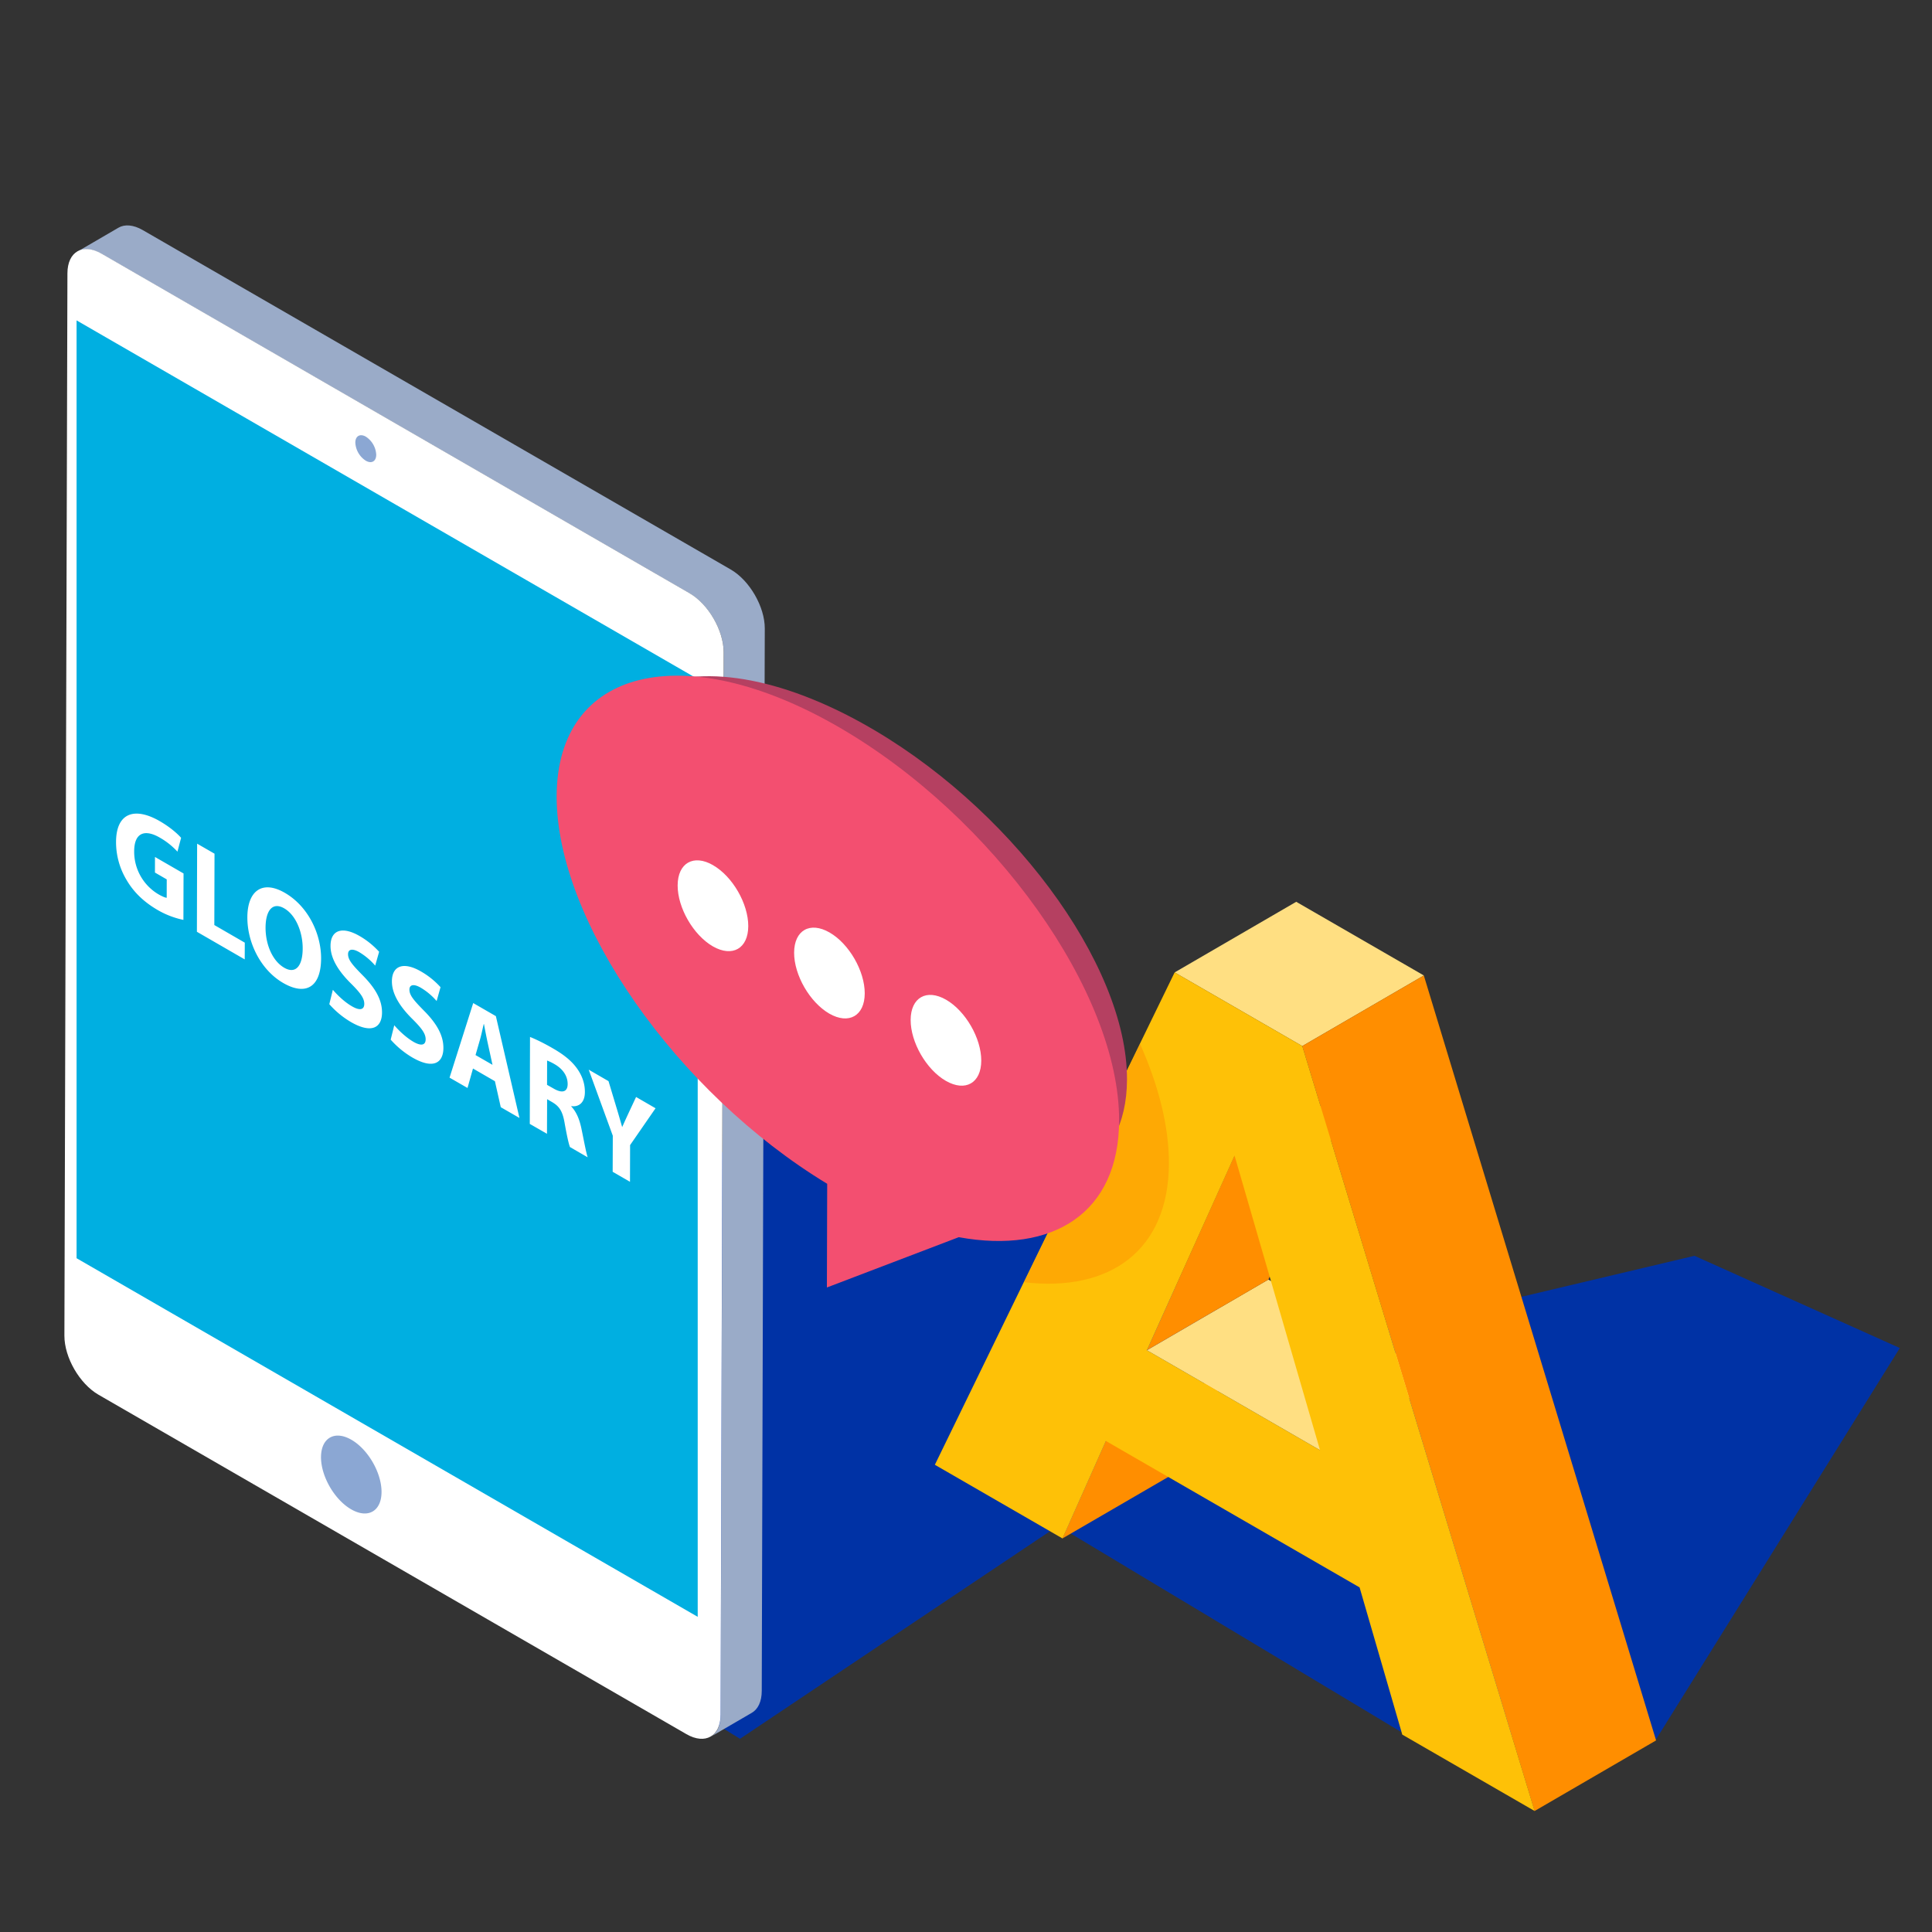 <svg width="60" height="60" fill="none" xmlns="http://www.w3.org/2000/svg" viewBox="0 0 60 60"><rect x="0" y="0" width="60" height="60" fill="#333333" stroke="none"/><path d="M22.982 54 41 41.935 24.979 35 3 41.69 22.982 54Z" fill="#0032A5"/><path d="M22.693 17.686 4.434 7.146c-.295-.17-.563-.186-.754-.075l-1.276.743c.194-.112.461-.096.755.074l18.257 10.54c.586.34 1.06 1.16 1.06 1.832l-.094 32.993c0 .336-.12.571-.31.683l1.276-.743c.191-.11.309-.347.309-.682l.094-32.993c.002-.673-.471-1.493-1.058-1.832Z" fill="#9AABC8"/><path d="M21.414 18.423c.587.339 1.06 1.16 1.06 1.832l-.094 32.993c-.002.674-.479.946-1.065.606L3.058 43.314c-.587-.34-1.06-1.158-1.058-1.834l.094-32.993c.002-.673.479-.946 1.064-.607l18.256 10.543Z" fill="#fff"/><path d="M11.36 13.56a.71.71 0 0 1 .324.561c0 .208-.146.29-.325.186a.71.71 0 0 1-.324-.561c0-.206.148-.287.325-.186ZM10.913 44.713c.519.3.938 1.026.936 1.623-.002.596-.423.838-.944.537-.52-.3-.938-1.028-.936-1.623.004-.597.425-.837.944-.537Z" fill="#8BA7D3"/><path d="M21.668 21.087 2.378 9.95v29.125l19.29 11.137V21.086Z" fill="#00AFE1"/><path d="M4.964 25.503c.308.178.545.383.66.516l-.113.43a2.253 2.253 0 0 0-.554-.439c-.45-.259-.789-.164-.79.43a1.537 1.537 0 0 0 .745 1.328c.124.072.223.113.265.113l.001-.571-.366-.212.001-.484.887.512-.004 1.442a2.689 2.689 0 0 1-.795-.304c-.435-.252-.747-.557-.965-.927a2.282 2.282 0 0 1-.332-1.189c.003-.909.58-1.096 1.36-.645ZM6.662 26.512l-.006 2.216.946.547-.002.52-1.485-.858.007-2.736.54.311ZM8.845 27.727c.731.422 1.128 1.281 1.127 2.036-.002.897-.478 1.167-1.174.766-.707-.408-1.118-1.26-1.116-2.038.001-.822.46-1.17 1.163-.764Zm-.018 2.327c.363.21.573-.068.573-.6.002-.49-.203-1.03-.573-1.244-.363-.21-.577.065-.58.597 0 .536.22 1.039.58 1.247ZM11.167 29.069c.268.154.465.334.607.489l-.122.43a2.016 2.016 0 0 0-.496-.418c-.234-.134-.347-.077-.347.063 0 .175.133.33.44.642.42.42.617.787.615 1.172-.002.458-.31.67-.963.295a2.754 2.754 0 0 1-.674-.556l.11-.447c.145.169.366.383.596.514.248.144.38.102.38-.078 0-.17-.114-.332-.398-.616-.395-.387-.652-.787-.65-1.185 0-.469.339-.63.902-.305ZM13.075 30.17c.268.154.465.332.606.488l-.121.43a1.993 1.993 0 0 0-.498-.417c-.234-.133-.347-.077-.347.063 0 .174.133.329.44.642.42.42.617.787.615 1.172-.002.458-.309.672-.963.294a2.79 2.79 0 0 1-.674-.555l.111-.447c.144.168.367.38.595.514.248.143.38.102.38-.078 0-.17-.114-.332-.398-.616-.395-.387-.652-.788-.65-1.185.001-.469.343-.629.904-.305ZM15.4 31.558l.732 3.161-.58-.334-.182-.807-.681-.394-.17.604-.558-.321.735-2.316.705.407Zm-.632 1.208.527.303-.146-.667a19.104 19.104 0 0 1-.118-.596l-.008-.004c-.036.142-.072.329-.111.464l-.144.5ZM18.058 35.057c.074.352.146.751.193.884l-.55-.318c-.04-.099-.096-.356-.164-.733-.063-.378-.165-.53-.385-.66l-.161-.094-.004 1.075-.534-.307.007-2.7c.173.068.432.192.717.358.353.203.6.406.77.66.142.212.22.447.217.699-.002.348-.217.464-.422.43v.012c.163.172.257.408.316.694Zm-.857-1.246c.268.155.428.092.428-.145 0-.252-.148-.464-.394-.61a1.578 1.578 0 0 0-.244-.12l-.002.755.212.12ZM20.358 34.419l-.79 1.143-.003 1.14-.538-.311.004-1.12-.748-2.051.615.356.24.798c.074.242.123.417.184.629.061-.135.117-.26.189-.415l.243-.52.604.35Z" fill="#fff"/><path d="M51.441 54 59 41.864 52.623 39l-17.86 4.233L33 47.474l10.556 6.34 7.886.186Z" fill="#0032A5"/><path d="m34.342 44.751 3.775-2.194-1.348 3.028-3.775 2.193 1.348-3.027Z" fill="#FF8E00"/><path d="m35.617 41.933 3.773-2.195 5.375 3.103-3.775 2.194-5.373-3.102Z" fill="#FFDF82"/><path d="m38.337 35.89 3.775-2.193-2.722 6.042-3.773 2.194 2.72-6.043Z" fill="#FF8E00"/><path d="m36.48 30.199 3.775-2.193 3.964 2.288-3.775 2.193-3.964-2.288Z" fill="#FFDF82"/><path d="m40.443 32.487 3.775-2.193 7.213 23.756-3.774 2.193-7.214-23.756Z" fill="#FF8E00"/><path d="m40.444 32.486 7.215 23.756-4.11-2.372-1.326-4.572-7.878-4.547-1.348 3.027-3.964-2.288 7.447-15.292 3.964 2.288Zm-4.825 9.446 5.375 3.103-2.653-9.144-2.722 6.041Z" fill="#FEC107"/><path opacity=".47" d="M35.405 32.418c.577 1.296.9 2.567.897 3.712-.008 2.698-1.825 4.006-4.501 3.69l3.604-7.402Z" fill="#FF8E00"/><path d="M26.75 22.444c-2.787-1.54-5.255-1.817-6.758-.98l-.992.551c1.503-.835 3.972-.56 6.758.981 4.567 2.524 8.262 7.486 8.25 11.081-.004 1.401-.57 2.389-1.53 2.923l.992-.552c.96-.535 1.527-1.522 1.53-2.923.012-3.595-3.681-8.558-8.25-11.081Z" fill="#B54061"/><path d="M26.043 22.577c4.823 2.785 8.725 8.26 8.712 12.227-.007 2.856-2.042 4.154-4.98 3.618l-4.095 1.562.009-3.22c-4.68-2.837-8.413-8.16-8.402-12.042.015-3.97 3.933-4.929 8.756-2.145Z" fill="#F34F70"/><path d="M25.762 28.959c.606.348 1.095 1.197 1.093 1.892-.002.696-.494.976-1.1.628-.606-.35-1.095-1.198-1.093-1.893.002-.696.494-.976 1.1-.627ZM29.381 31.047c.606.35 1.095 1.198 1.093 1.893-.002.696-.494.976-1.1.627-.606-.348-1.095-1.197-1.093-1.892.002-.696.495-.976 1.1-.628ZM22.145 26.87c.606.348 1.095 1.197 1.093 1.892-.002.696-.494.976-1.1.628-.606-.35-1.095-1.198-1.093-1.893.002-.696.494-.978 1.1-.628Z" fill="#fff"/></svg>
